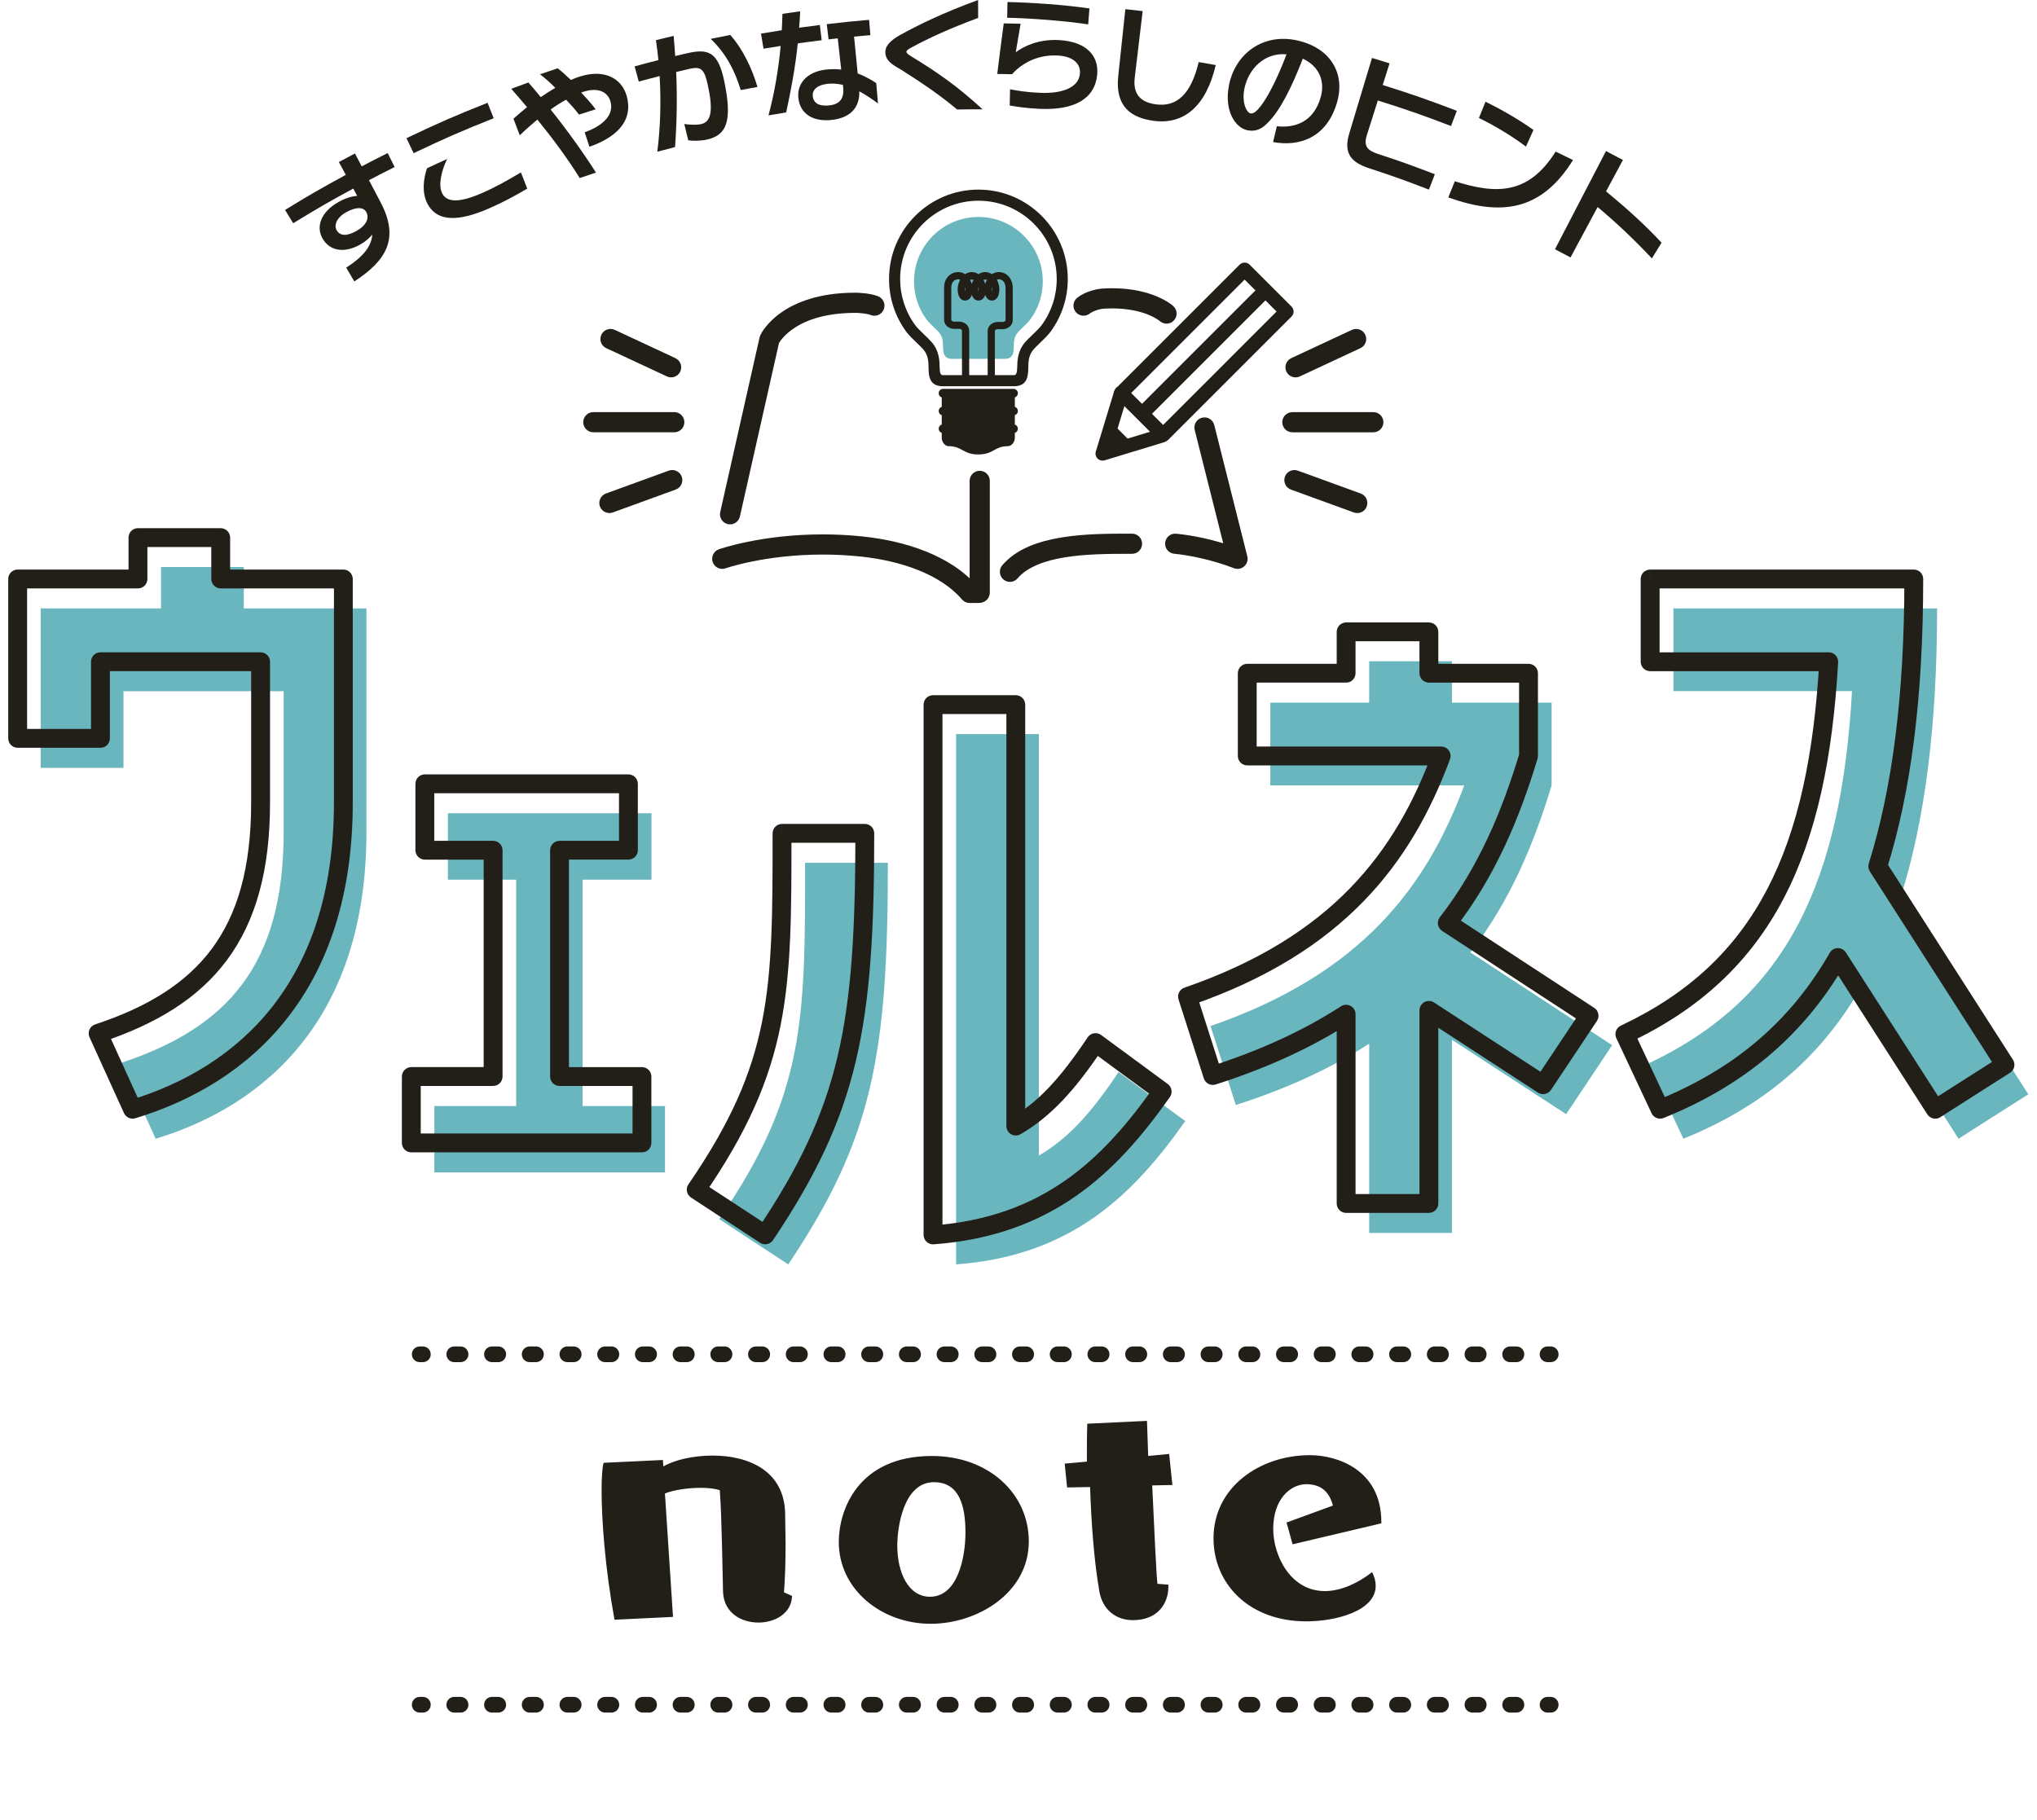 <?xml version="1.0" encoding="UTF-8"?>
<svg id="_イヤー_2" data-name="レイヤー 2" xmlns="http://www.w3.org/2000/svg" width="143.149" height="127.93" xmlns:xlink="http://www.w3.org/1999/xlink" viewBox="0 0 143.149 127.93">
  <defs>
    <clipPath id="clippath">
      <polyline points="0 127.93 143.149 127.93 143.149 0 0 0 0 127.93" style="fill: none;"/>
    </clipPath>
    <clipPath id="clippath-1">
      <polyline points="0 127.93 143.149 127.93 143.149 0 0 0 0 127.93" style="fill: none;"/>
    </clipPath>
    <clipPath id="clippath-2">
      <polyline points="0 127.93 143.149 127.93 143.149 0 0 0 0 127.93" style="fill: none;"/>
    </clipPath>
    <clipPath id="clippath-3">
      <polyline points="0 127.93 143.149 127.93 143.149 0 0 0 0 127.93" style="fill: none;"/>
    </clipPath>
    <clipPath id="clippath-4">
      <polyline points="0 127.93 143.149 127.93 143.149 0 0 0 0 127.93" style="fill: none;"/>
    </clipPath>
  </defs>
  <g id="_イヤー_1-2" data-name="レイヤー 1">
    <g>
      <g style="clip-path: url(#clippath);">
        <path d="M68.757,15.249c-2.495,0-4.525,2.03-4.525,4.525,0,.964,.299,1.884,.866,2.661,.129,.178,.337,.378,.538,.572,.128,.123,.249,.24,.335,.337,.29,.327,.297,.702,.302,1.032,.006,.357,.014,.846,.635,.846h3.698c.621,0,.629-.489,.635-.846,.005-.33,.012-.705,.302-1.032,.086-.097,.207-.214,.335-.337,.201-.194,.409-.394,.538-.572,.567-.777,.866-1.697,.866-2.661,0-2.495-2.03-4.525-4.525-4.525" style="fill: #6ab6bf;"/>
      </g>
      <g style="clip-path: url(#clippath-1);">
        <path d="M19.934,48.579v9.911c0,9.318-3.932,13.735-11.419,16.213l2.424,5.333c7.81-2.37,14.812-8.564,14.812-21.545v-15.728h-8.618v-2.909h-5.817v2.909H2.86v11.204h5.817v-5.386h11.258Z" style="fill: #6ab6bf;"/>
      </g>
      <polygon points="40.942 77.736 40.942 61.828 45.783 61.828 45.783 57.159 31.475 57.159 31.475 61.828 36.273 61.828 36.273 77.736 30.524 77.736 30.524 82.404 46.734 82.404 46.734 77.736 40.942 77.736" style="fill: #6ab6bf;"/>
      <path d="M56.578,60.642c0,11.042,0,16.267-6.033,25.047l4.848,3.178c5.925-8.834,7.002-14.705,7.002-28.224h-5.817Zm16.428-9.049h-5.817v37.274c8.026-.592,12.389-4.794,16.105-10.072l-4.686-3.447c-2.047,3.07-3.663,4.74-5.602,5.871v-29.625Z" style="fill: #6ab6bf;"/>
      <path d="M102.035,73.084l8.026,5.225,3.232-4.848-9.965-6.518c2.801-3.609,4.471-7.649,5.71-11.742v-5.817h-7.002v-2.909h-5.817v2.909h-6.948v5.817h13.627c-2.639,7.11-7.218,13.25-17.829,16.913l1.778,5.548c3.717-1.185,6.787-2.639,9.372-4.309v13.304h5.817v-13.574Z" style="fill: #6ab6bf;"/>
      <g style="clip-path: url(#clippath-2);">
        <path d="M117.599,42.76v5.817h12.55c-.754,13.25-4.471,21.545-14.328,26.178l2.478,5.279c5.333-2.155,9.534-5.494,12.496-10.665l6.841,10.665,4.902-3.124-8.941-13.951c1.67-5.332,2.532-11.904,2.532-20.199h-18.529Z" style="fill: #6ab6bf;"/>
      </g>
      <path d="M97.073,107.067v-.085c0-3.714-3.147-4.706-5.018-4.706-3.544,0-6.776,2.268-6.776,5.84,0,3.204,2.495,5.84,6.521,5.84,2.098,0,4.876-.737,4.876-2.495,0-.312-.085-.652-.255-.964-.936,.737-2.155,1.332-3.317,1.332-2.438,0-3.629-2.523-3.629-4.366,0-2.098,1.191-3.119,2.296-3.147,.964,0,1.616,.425,1.9,1.503l-3.26,1.191,.425,1.531,6.237-1.474Zm-14.968,4.309l-.765-.057c-.057-.284-.227-3.742-.369-6.918l1.418-.028-.227-2.183-1.474,.142-.085-2.466-4.196,.198c-.028,.879-.028,1.758-.028,2.665l-1.559,.142,.17,1.673,1.616-.028c.085,2.608,.284,5.217,.652,7.343,.227,1.276,1.162,2.013,2.353,2.013,1.814,0,2.495-1.247,2.495-2.325v-.17Zm-16.753,.851c-1.503,0-2.296-1.673-2.296-3.601,0-1.191,.397-4.451,2.58-4.451,1.758,0,2.211,1.616,2.211,3.544,0,1.729-.539,4.508-2.495,4.508Zm6.946-3.884c0-3.402-2.863-6.01-6.804-6.01-5.245,0-6.549,3.856-6.549,6.039,0,3.345,3.005,5.755,6.464,5.755,3.26,0,6.889-2.155,6.889-5.784Zm-17.206,3.572c.085-1.021,.113-2.183,.113-3.459,0-.652-.028-1.304-.028-2.013-.028-3.119-2.637-4.139-5.103-4.139-1.361,0-2.693,.312-3.459,.765l-.028-.454-4.168,.198c-.085,.283-.142,.964-.142,1.928,0,2.041,.227,5.358,.907,9.101l4.111-.198-.567-8.675c.624-.255,1.644-.397,2.523-.397,.539,0,1.021,.057,1.333,.17,.142,1.843,.198,6.266,.227,7.144,.057,1.474,1.276,2.155,2.495,2.155,1.162,0,2.325-.652,2.353-1.871l-.567-.255Z" style="fill: #221f18;"/>
      <path d="M29.496,94.634h.221c.305,0,.552,.247,.552,.552,0,.305-.247,.552-.552,.552h-.221c-.305,0-.552-.247-.552-.552,0-.305,.247-.552,.552-.552" style="fill: #221f18;"/>
      <path d="M106.124,94.634h.442c.305,0,.552,.247,.552,.552,0,.305-.247,.552-.552,.552h-.442c-.305,0-.552-.247-.552-.552,0-.305,.247-.552,.552-.552Zm-2.65,0h.442c.305,0,.552,.247,.552,.552,0,.305-.247,.552-.552,.552h-.442c-.305,0-.552-.247-.552-.552,0-.305,.247-.552,.552-.552Zm-2.65,0h.442c.305,0,.552,.247,.552,.552,0,.305-.247,.552-.552,.552h-.442c-.305,0-.552-.247-.552-.552,0-.305,.247-.552,.552-.552Zm-2.65,0h.442c.305,0,.552,.247,.552,.552,0,.305-.247,.552-.552,.552h-.442c-.305,0-.552-.247-.552-.552,0-.305,.247-.552,.552-.552Zm-2.65,0h.442c.305,0,.552,.247,.552,.552,0,.305-.247,.552-.552,.552h-.442c-.305,0-.552-.247-.552-.552,0-.305,.247-.552,.552-.552Zm-2.65,0h.442c.305,0,.552,.247,.552,.552,0,.305-.247,.552-.552,.552h-.442c-.305,0-.552-.247-.552-.552,0-.305,.247-.552,.552-.552Zm-2.65,0h.442c.305,0,.552,.247,.552,.552,0,.305-.247,.552-.552,.552h-.442c-.305,0-.552-.247-.552-.552,0-.305,.247-.552,.552-.552Zm-2.65,0h.442c.305,0,.552,.247,.552,.552,0,.305-.247,.552-.552,.552h-.442c-.305,0-.552-.247-.552-.552,0-.305,.247-.552,.552-.552Zm-2.65,0h.442c.305,0,.552,.247,.552,.552,0,.305-.247,.552-.552,.552h-.442c-.305,0-.552-.247-.552-.552,0-.305,.247-.552,.552-.552Zm-2.65,0h.442c.305,0,.552,.247,.552,.552,0,.305-.247,.552-.552,.552h-.442c-.305,0-.552-.247-.552-.552,0-.305,.247-.552,.552-.552Zm-2.65,0h.442c.305,0,.552,.247,.552,.552,0,.305-.247,.552-.552,.552h-.442c-.305,0-.552-.247-.552-.552,0-.305,.247-.552,.552-.552Zm-2.65,0h.442c.305,0,.552,.247,.552,.552,0,.305-.247,.552-.552,.552h-.442c-.305,0-.552-.247-.552-.552,0-.305,.247-.552,.552-.552Zm-2.65,0h.442c.305,0,.552,.247,.552,.552,0,.305-.247,.552-.552,.552h-.442c-.305,0-.552-.247-.552-.552,0-.305,.247-.552,.552-.552Zm-2.65,0h.442c.305,0,.552,.247,.552,.552,0,.305-.247,.552-.552,.552h-.442c-.305,0-.552-.247-.552-.552,0-.305,.247-.552,.552-.552Zm-2.65,0h.442c.305,0,.552,.247,.552,.552,0,.305-.247,.552-.552,.552h-.442c-.305,0-.552-.247-.552-.552,0-.305,.247-.552,.552-.552Zm-2.65,0h.442c.305,0,.552,.247,.552,.552,0,.305-.247,.552-.552,.552h-.442c-.305,0-.552-.247-.552-.552,0-.305,.247-.552,.552-.552Zm-2.65,0h.442c.305,0,.552,.247,.552,.552,0,.305-.247,.552-.552,.552h-.442c-.305,0-.552-.247-.552-.552,0-.305,.247-.552,.552-.552Zm-2.65,0h.442c.305,0,.552,.247,.552,.552,0,.305-.247,.552-.552,.552h-.442c-.305,0-.552-.247-.552-.552,0-.305,.247-.552,.552-.552Zm-2.65,0h.442c.305,0,.552,.247,.552,.552,0,.305-.247,.552-.552,.552h-.442c-.305,0-.552-.247-.552-.552,0-.305,.247-.552,.552-.552Zm-2.65,0h.442c.305,0,.552,.247,.552,.552,0,.305-.247,.552-.552,.552h-.442c-.305,0-.552-.247-.552-.552,0-.305,.247-.552,.552-.552Zm-2.65,0h.442c.305,0,.552,.247,.552,.552,0,.305-.247,.552-.552,.552h-.442c-.305,0-.552-.247-.552-.552,0-.305,.247-.552,.552-.552Zm-2.65,0h.442c.305,0,.552,.247,.552,.552,0,.305-.247,.552-.552,.552h-.442c-.305,0-.552-.247-.552-.552,0-.305,.247-.552,.552-.552Zm-2.65,0h.442c.305,0,.552,.247,.552,.552,0,.305-.247,.552-.552,.552h-.442c-.305,0-.552-.247-.552-.552,0-.305,.247-.552,.552-.552Zm-2.65,0h.442c.305,0,.552,.247,.552,.552,0,.305-.247,.552-.552,.552h-.442c-.305,0-.552-.247-.552-.552,0-.305,.247-.552,.552-.552Zm-2.65,0h.442c.305,0,.552,.247,.552,.552,0,.305-.247,.552-.552,.552h-.442c-.305,0-.552-.247-.552-.552,0-.305,.247-.552,.552-.552Zm-2.65,0h.442c.305,0,.552,.247,.552,.552,0,.305-.247,.552-.552,.552h-.442c-.305,0-.552-.247-.552-.552,0-.305,.247-.552,.552-.552Zm-2.65,0h.442c.305,0,.552,.247,.552,.552,0,.305-.247,.552-.552,.552h-.442c-.305,0-.552-.247-.552-.552,0-.305,.247-.552,.552-.552Zm-2.65,0h.442c.305,0,.552,.247,.552,.552,0,.305-.247,.552-.552,.552h-.442c-.305,0-.552-.247-.552-.552,0-.305,.247-.552,.552-.552Zm-2.65,0h.442c.305,0,.552,.247,.552,.552,0,.305-.247,.552-.552,.552h-.442c-.305,0-.552-.247-.552-.552,0-.305,.247-.552,.552-.552Z" style="fill: #221f18;"/>
      <path d="M108.753,94.634h.221c.305,0,.552,.247,.552,.552,0,.305-.247,.552-.552,.552h-.221c-.305,0-.552-.247-.552-.552,0-.305,.247-.552,.552-.552" style="fill: #221f18;"/>
      <path d="M29.496,119.265h.221c.305,0,.552,.247,.552,.552,0,.305-.247,.552-.552,.552h-.221c-.305,0-.552-.247-.552-.552,0-.305,.247-.552,.552-.552" style="fill: #221f18;"/>
      <path d="M106.124,119.265h.442c.305,0,.552,.247,.552,.552,0,.305-.247,.552-.552,.552h-.442c-.305,0-.552-.247-.552-.552,0-.305,.247-.552,.552-.552Zm-2.65,0h.442c.305,0,.552,.247,.552,.552,0,.305-.247,.552-.552,.552h-.442c-.305,0-.552-.247-.552-.552,0-.305,.247-.552,.552-.552Zm-2.65,0h.442c.305,0,.552,.247,.552,.552,0,.305-.247,.552-.552,.552h-.442c-.305,0-.552-.247-.552-.552,0-.305,.247-.552,.552-.552Zm-2.65,0h.442c.305,0,.552,.247,.552,.552,0,.305-.247,.552-.552,.552h-.442c-.305,0-.552-.247-.552-.552,0-.305,.247-.552,.552-.552Zm-2.65,0h.442c.305,0,.552,.247,.552,.552,0,.305-.247,.552-.552,.552h-.442c-.305,0-.552-.247-.552-.552,0-.305,.247-.552,.552-.552Zm-2.65,0h.442c.305,0,.552,.247,.552,.552,0,.305-.247,.552-.552,.552h-.442c-.305,0-.552-.247-.552-.552,0-.305,.247-.552,.552-.552Zm-2.65,0h.442c.305,0,.552,.247,.552,.552,0,.305-.247,.552-.552,.552h-.442c-.305,0-.552-.247-.552-.552,0-.305,.247-.552,.552-.552Zm-2.65,0h.442c.305,0,.552,.247,.552,.552,0,.305-.247,.552-.552,.552h-.442c-.305,0-.552-.247-.552-.552,0-.305,.247-.552,.552-.552Zm-2.65,0h.442c.305,0,.552,.247,.552,.552,0,.305-.247,.552-.552,.552h-.442c-.305,0-.552-.247-.552-.552,0-.305,.247-.552,.552-.552Zm-2.65,0h.442c.305,0,.552,.247,.552,.552,0,.305-.247,.552-.552,.552h-.442c-.305,0-.552-.247-.552-.552,0-.305,.247-.552,.552-.552Zm-2.65,0h.442c.305,0,.552,.247,.552,.552,0,.305-.247,.552-.552,.552h-.442c-.305,0-.552-.247-.552-.552,0-.305,.247-.552,.552-.552Zm-2.65,0h.442c.305,0,.552,.247,.552,.552,0,.305-.247,.552-.552,.552h-.442c-.305,0-.552-.247-.552-.552,0-.305,.247-.552,.552-.552Zm-2.65,0h.442c.305,0,.552,.247,.552,.552,0,.305-.247,.552-.552,.552h-.442c-.305,0-.552-.247-.552-.552,0-.305,.247-.552,.552-.552Zm-2.65,0h.442c.305,0,.552,.247,.552,.552,0,.305-.247,.552-.552,.552h-.442c-.305,0-.552-.247-.552-.552,0-.305,.247-.552,.552-.552Zm-2.65,0h.442c.305,0,.552,.247,.552,.552,0,.305-.247,.552-.552,.552h-.442c-.305,0-.552-.247-.552-.552,0-.305,.247-.552,.552-.552Zm-2.65,0h.442c.305,0,.552,.247,.552,.552,0,.305-.247,.552-.552,.552h-.442c-.305,0-.552-.247-.552-.552,0-.305,.247-.552,.552-.552Zm-2.65,0h.442c.305,0,.552,.247,.552,.552,0,.305-.247,.552-.552,.552h-.442c-.305,0-.552-.247-.552-.552,0-.305,.247-.552,.552-.552Zm-2.65,0h.442c.305,0,.552,.247,.552,.552,0,.305-.247,.552-.552,.552h-.442c-.305,0-.552-.247-.552-.552,0-.305,.247-.552,.552-.552Zm-2.65,0h.442c.305,0,.552,.247,.552,.552,0,.305-.247,.552-.552,.552h-.442c-.305,0-.552-.247-.552-.552,0-.305,.247-.552,.552-.552Zm-2.65,0h.442c.305,0,.552,.247,.552,.552,0,.305-.247,.552-.552,.552h-.442c-.305,0-.552-.247-.552-.552,0-.305,.247-.552,.552-.552Zm-2.65,0h.442c.305,0,.552,.247,.552,.552,0,.305-.247,.552-.552,.552h-.442c-.305,0-.552-.247-.552-.552,0-.305,.247-.552,.552-.552Zm-2.65,0h.442c.305,0,.552,.247,.552,.552,0,.305-.247,.552-.552,.552h-.442c-.305,0-.552-.247-.552-.552,0-.305,.247-.552,.552-.552Zm-2.65,0h.442c.305,0,.552,.247,.552,.552,0,.305-.247,.552-.552,.552h-.442c-.305,0-.552-.247-.552-.552,0-.305,.247-.552,.552-.552Zm-2.65,0h.442c.305,0,.552,.247,.552,.552,0,.305-.247,.552-.552,.552h-.442c-.305,0-.552-.247-.552-.552,0-.305,.247-.552,.552-.552Zm-2.65,0h.442c.305,0,.552,.247,.552,.552,0,.305-.247,.552-.552,.552h-.442c-.305,0-.552-.247-.552-.552,0-.305,.247-.552,.552-.552Zm-2.65,0h.442c.305,0,.552,.247,.552,.552,0,.305-.247,.552-.552,.552h-.442c-.305,0-.552-.247-.552-.552,0-.305,.247-.552,.552-.552Zm-2.65,0h.442c.305,0,.552,.247,.552,.552,0,.305-.247,.552-.552,.552h-.442c-.305,0-.552-.247-.552-.552,0-.305,.247-.552,.552-.552Zm-2.65,0h.442c.305,0,.552,.247,.552,.552,0,.305-.247,.552-.552,.552h-.442c-.305,0-.552-.247-.552-.552,0-.305,.247-.552,.552-.552Zm-2.65,0h.442c.305,0,.552,.247,.552,.552,0,.305-.247,.552-.552,.552h-.442c-.305,0-.552-.247-.552-.552,0-.305,.247-.552,.552-.552Z" style="fill: #221f18;"/>
      <path d="M108.753,119.265h.221c.305,0,.552,.247,.552,.552,0,.305-.247,.552-.552,.552h-.221c-.305,0-.552-.247-.552-.552,0-.305,.247-.552,.552-.552" style="fill: #221f18;"/>
      <g style="clip-path: url(#clippath-3);">
        <path d="M82.653,37.511c2.48,.246,4.545,1.096,4.582,1.108l-.268,.656-.687,.173-2.323-9.23c-.096-.379,.135-.765,.514-.86s.765,.135,.86,.514l2.323,9.23c.065,.259-.021,.533-.223,.708-.201,.175-.485,.222-.732,.121l-.078-.031c-.384-.149-2.149-.788-4.106-.979-.389-.038-.674-.385-.636-.774,.038-.389,.385-.674,.774-.636v0Z" style="fill: #221f18;"/>
        <path d="M70.434,39.727c1.025-1.182,2.576-1.69,4.181-1.956,1.611-.261,3.322-.263,4.742-.264l.194-0c.391,0,.709,.317,.709,.709,0,.391-.317,.709-.709,.709l-.194,0c-1.413-.001-3.059,.008-4.515,.245-1.463,.232-2.687,.711-3.331,1.479-.255,.297-.702,.332-.999,.077s-.332-.702-.077-.999v0Z" style="fill: #221f18;"/>
        <path d="M50.519,38.607c.052-.018,2.963-1.047,7.296-1.048,.89,0,1.84,.044,2.836,.149,1.469,.156,2.991,.482,4.391,1.04,1.399,.559,2.683,1.351,3.637,2.463l-.538,.461v-.709h.607c.391,0,.709,.317,.709,.709,0,.391-.317,.709-.709,.709l-.607,0c-.208,0-.403-.09-.538-.248-.754-.883-1.837-1.571-3.085-2.068-1.247-.498-2.652-.803-4.015-.947-.944-.099-1.844-.141-2.688-.141-2.054-0-3.772,.245-4.971,.489-.599,.122-1.069,.243-1.385,.333-.158,.045-.278,.082-.357,.107l-.087,.029-.023,.008c-.369,.131-.774-.062-.905-.431-.131-.369,.062-.774,.431-.905v0Z" style="fill: #221f18;"/>
      </g>
      <path d="M68.14,41.653v-7.855c0-.391,.317-.709,.709-.709s.709,.317,.709,.709v7.855c0,.391-.317,.709-.709,.709s-.709-.317-.709-.709" style="fill: #221f18;"/>
      <g style="clip-path: url(#clippath-4);">
        <path d="M68.758,13.326c-3.463,0-6.281,2.819-6.281,6.282,0,1.337,.415,2.614,1.201,3.694,.184,.252,.47,.527,.756,.803,.17,.163,.329,.316,.441,.442,.364,.412,.372,.876,.38,1.327,.008,.475,.02,1.271,.986,1.271h5.034c.964,0,.977-.796,.986-1.271,.007-.45,.015-.914,.38-1.327,.105-.119,.256-.264,.414-.417l.035-.035c.278-.266,.564-.541,.747-.793,.786-1.08,1.201-2.357,1.201-3.694,0-3.463-2.817-6.282-6.28-6.282m-1.355,9.279h-.353c-.115,0-.2-.065-.2-.123v-2.244c0-.382,.187-.61,.5-.61l.127,.027c-.114,.203-.179,.441-.179,.669,0,.589,.27,.8,.523,.8,.186,0,.381-.114,.472-.407,.09,.293,.286,.407,.471,.407s.38-.114,.471-.407c.091,.293,.285,.407,.471,.407,.253,0,.523-.211,.523-.8,0-.228-.064-.466-.179-.669l.127-.027c.301,0,.488,.242,.488,.632v2.245c0,.058-.082,.124-.2,.124h-.352c-.39,0-.706,.283-.706,.63v3.105h-1.298v-3.128c0-.348-.317-.631-.706-.631m2.285-2.281l.018-.169,.017,.169-.017,.185-.018-.185m-.942,0l.018-.169,.017,.169-.017,.187-.018-.187m-.942,0l.017-.17,.018,.17-.018,.185-.017-.185m.362-.669h.253c-.053,.095-.096,.199-.126,.304-.031-.105-.073-.209-.127-.304m.942,0h.253c-.053,.097-.096,.199-.126,.305-.031-.106-.073-.208-.127-.305m.804,3.604c0-.059,.086-.124,.201-.124h.352c.389,0,.705-.283,.705-.63v-2.245c0-.67-.408-1.139-.993-1.139-.166,0-.328,.051-.471,.15-.287-.199-.656-.199-.942,0-.287-.197-.654-.197-.943,0-.142-.099-.304-.15-.471-.15-.484,0-1.005,.35-1.005,1.117v2.244c0,.346,.316,.63,.705,.63h.353c.114,0,.2,.065,.2,.124v3.128h-1.362q-.199,0-.207-.504c-.009-.508-.021-1.203-.576-1.829-.131-.148-.302-.313-.493-.496-.253-.244-.514-.496-.657-.692-.688-.945-1.052-2.063-1.052-3.235,0-3.034,2.468-5.501,5.502-5.501,3.033,0,5.502,2.467,5.502,5.501,0,1.171-.364,2.29-1.052,3.235-.149,.203-.431,.474-.658,.692l-.034,.032c-.171,.166-.333,.322-.458,.464-.556,.628-.568,1.322-.576,1.83q-.008,.503-.207,.503h-1.363v-3.105Z" style="fill: #221f18;"/>
        <path d="M71.532,27.641c0-.17-.139-.309-.31-.309h-4.948c-.171,0-.309,.139-.309,.309,0,.138,.09,.253,.215,.293v.659c-.125,.04-.215,.156-.215,.293,0,.138,.09,.254,.215,.294v.659c-.125,.04-.215,.155-.215,.293,0,.137,.09,.253,.215,.293v.348c0,.293,.227,.586,.488,.586,.944,0,1.006,.583,2.08,.583,1.075,0,1.136-.583,2.08-.583,.261,0,.489-.293,.489-.586v-.348c.124-.04,.215-.156,.215-.293s-.091-.253-.215-.293v-.66c.124-.039,.215-.155,.215-.293,0-.137-.091-.253-.215-.293v-.659c.124-.04,.215-.155,.215-.293" style="fill: #221f18;"/>
        <path d="M47.384,30.383h-5.688c-.391,0-.709-.317-.709-.709,0-.391,.317-.709,.709-.709h5.688c.391,0,.709,.317,.709,.709,0,.391-.317,.709-.709,.709" style="fill: #221f18;"/>
        <path d="M42.582,34.686l4.418-1.608c.368-.134,.774,.056,.908,.423,.134,.368-.056,.774-.423,.908l-4.418,1.608c-.368,.134-.774-.056-.908-.423-.134-.368,.056-.774,.423-.908" style="fill: #221f18;"/>
        <path d="M46.864,26.457l-4.261-1.987c-.355-.165-.508-.587-.343-.942,.165-.355,.587-.508,.942-.343l4.261,1.987c.355,.165,.508,.587,.343,.942-.165,.355-.587,.508-.942,.343" style="fill: #221f18;"/>
        <path d="M90.821,28.966h5.688c.391,0,.709,.317,.709,.709,0,.391-.317,.709-.709,.709h-5.688c-.391,0-.709-.317-.709-.709,0-.391,.317-.709,.709-.709" style="fill: #221f18;"/>
        <path d="M95.139,36.018l-4.418-1.608c-.368-.134-.557-.54-.423-.908,.134-.368,.54-.557,.908-.423l4.418,1.608c.368,.134,.557,.54,.423,.908-.134,.368-.54,.557-.908,.423" style="fill: #221f18;"/>
        <path d="M90.742,25.173l4.261-1.987c.355-.165,.776-.012,.942,.343,.165,.355,.012,.776-.343,.942l-4.261,1.987c-.355,.165-.776,.012-.942-.343-.165-.355-.012-.776,.343-.942" style="fill: #221f18;"/>
        <path d="M81.719,30.589l-.351-.351,.047-.047,4.981-4.98,.351,.351-.354-.347,.051-.052,.003-.004,.052-.052,2.639-2.639,.571-.572-2.245-2.245-.572,.572-2.639,2.639-.052,.052-.051,.051-4.94,4.94-1.253,4.116-.474-.144,.216-.446,.002,.001-.216,.446-.144-.474,4.162-1.266,.066-.021,.15,.473-.351-.351,.351,.351,.15,.473-.063,.02-.006,.002-4.171,1.269c-.119,.036-.248,.026-.361-.028l-.002-.001c-.22-.106-.329-.357-.258-.591l1.289-4.235,.124-.206,5.028-5.028,.051-.051,.052-.052,2.639-2.639,.923-.922c.194-.194,.508-.193,.701,0l2.946,2.946c.194,.194,.194,.508,0,.701l-.922,.923-2.639,2.639-.052,.052-.351-.351,.354,.347-.051,.052-.004,.004-4.981,4.98-.047,.047-.201,.122-.15-.473Z" style="fill: #221f18;"/>
        <polyline points="77.909 31.452 78.365 29.953 78.367 29.953 79.409 30.995 79.409 30.997 77.91 31.453 77.909 31.452" style="fill: #221f18;"/>
        <path d="M79.138,27.265l2.914,2.915c.194,.194,.194,.508-0,.701s-.508,.194-.701-0l-2.914-2.915c-.194-.194-.194-.508,0-.701s.508-.194,.701,0" style="fill: #221f18;"/>
        <polyline points="79.973 28.664 88.435 20.202 89.136 20.903 80.674 29.365" style="fill: #221f18;"/>
        <path d="M61.173,22.135c-.078-.038-.364-.096-.593-.117-.116-.012-.224-.02-.3-.024l-.115-.005,.019-.708v.709h-.081c-2.3,.003-3.642,.603-4.421,1.157-.389,.279-.639,.55-.788,.743-.074,.096-.123,.173-.152,.221l-.027,.048-.003,.005-.339-.165,.343,.157-.004,.008-.339-.165,.343,.157-.644-.295,.691,.156-2.767,12.284c-.086,.382-.465,.622-.847,.536s-.621-.465-.535-.847l2.767-12.284,.047-.14c.037-.082,.403-.837,1.429-1.571,1.024-.735,2.697-1.424,5.245-1.422h.081l.019,0c.012,0,.236,.006,.528,.037,.296,.035,.642,.078,.992,.22,.361,.152,.53,.567,.378,.928-.152,.361-.567,.53-.928,.378v0Z" style="fill: #221f18;"/>
        <path d="M81.5,22.562l.136-.149-.131,.154-.005-.005,.136-.149-.131,.154c-.044-.032-1.049-.887-3.352-.891-.187,0-.382,.006-.587,.018l.002-0c-.103,.005-.312,.043-.507,.108-.196,.063-.385,.159-.473,.232-.306,.244-.752,.195-.996-.111s-.195-.752,.111-.996c.291-.229,.608-.369,.915-.471,.308-.1,.599-.159,.861-.176l.002-0c.232-.014,.456-.021,.672-.021,2.849-.004,4.211,1.167,4.303,1.257,.289,.264,.309,.712,.045,1.001-.264,.289-.712,.309-1.001,.045v0Z" style="fill: #221f18;"/>
        <path d="M18.314,46.51h.662v9.91c.002,4.746-1.006,8.344-3.033,11.066-2.026,2.723-5.023,4.512-8.84,5.774l-.208-.629,.603-.274,2.424,5.332-.603,.274-.192-.634c3.806-1.156,7.379-3.229,10.006-6.568,2.625-3.341,4.333-7.967,4.335-14.341v-15.064h-7.956c-.174,0-.345-.071-.469-.194-.123-.123-.194-.294-.194-.469v-2.245h-4.491v2.245c0,.174-.071,.345-.194,.468-.123,.123-.294,.194-.468,.194H1.904v9.878H6.396v-4.724c0-.174,.071-.345,.194-.468s.294-.194,.468-.194h11.256c.174,0,.345,.071,.468,.194s.194,.294,.194,.468h-.662v.663H7.721v4.724c0,.174-.071,.345-.194,.468-.123,.123-.294,.194-.468,.194H1.241c-.174,0-.345-.071-.469-.194-.123-.123-.194-.294-.194-.469v-11.203c0-.174,.071-.345,.194-.468s.294-.194,.468-.194h7.793v-2.246c0-.174,.071-.345,.194-.468s.294-.194,.468-.194h5.816c.174,0,.345,.071,.468,.194s.194,.294,.194,.468v2.246h7.956c.174,0,.345,.071,.468,.194s.194,.294,.194,.468v15.727c.003,6.607-1.79,11.567-4.619,15.16-2.827,3.595-6.659,5.803-10.662,7.017-.318,.096-.658-.058-.795-.36l-2.424-5.332c-.077-.17-.079-.368-.004-.54s.221-.305,.399-.363c3.669-1.215,6.381-2.873,8.193-5.307,1.81-2.434,2.769-5.704,2.771-10.275v-9.91h.662v0Z" style="fill: #221f18;"/>
        <path d="M39.322,75.664h-.662v-15.906c0-.174,.071-.345,.194-.468s.294-.194,.468-.194h4.178v-3.343h-12.982v3.343h4.136c.174,0,.345,.071,.468,.194s.194,.294,.194,.468v15.906c0,.174-.071,.345-.194,.468-.123,.123-.294,.194-.468,.194h-5.086v3.343h14.884v-3.343h-5.13c-.174,0-.345-.071-.469-.194-.123-.123-.194-.294-.194-.469h.662v-.662h5.792c.174,0,.345,.071,.468,.194s.194,.294,.194,.468v4.668c0,.174-.071,.345-.194,.468-.123,.123-.294,.194-.468,.194H28.905c-.174,0-.345-.071-.469-.194-.123-.123-.194-.294-.194-.469v-4.668c0-.174,.071-.345,.194-.468s.294-.194,.468-.194h5.086v-14.581h-4.135c-.174,0-.345-.071-.468-.194-.123-.123-.194-.294-.194-.469v-4.668c0-.174,.071-.345,.194-.468s.294-.194,.468-.194h14.307c.174,0,.345,.071,.468,.194s.194,.294,.194,.468v4.668c0,.174-.071,.345-.194,.468-.123,.123-.294,.194-.468,.194h-4.179v15.243h-.662v0Z" style="fill: #221f18;"/>
        <path d="M54.958,58.572h.662c-.001,5.518,.004,9.623-.767,13.5-.77,3.876-2.331,7.484-5.382,11.919l-.546-.375,.363-.554,4.848,3.178-.363,.554-.55-.369c2.935-4.379,4.637-7.963,5.628-12.138,.99-4.175,1.262-8.972,1.261-15.716h.662v.663h-5.817v-.663h0v-.662h5.817c.174,0,.345,.071,.468,.194s.194,.294,.194,.468c-.001,6.775-.267,11.673-1.297,16.021-1.029,4.348-2.827,8.116-5.816,12.57-.203,.302-.609,.385-.913,.185l-4.848-3.178c-.148-.097-.253-.253-.287-.426s.004-.357,.104-.503c2.982-4.343,4.437-7.737,5.174-11.428,.737-3.69,.742-7.718,.741-13.241,0-.174,.071-.345,.194-.468s.294-.194,.468-.194v.662Zm16.427-9.048v.663h-5.154v36.607h-.662l-.049-.661c3.907-.291,6.87-1.443,9.337-3.161,2.466-1.719,4.437-4.023,6.273-6.632l.542,.381-.393,.534-4.685-3.447,.393-.534,.551,.368c-2.069,3.106-3.765,4.879-5.819,6.076-.205,.119-.459,.12-.664,.002-.205-.118-.332-.338-.332-.574v-29.622h.662v0h.662v29.622h-.662l-.334-.572c1.823-1.065,3.36-2.632,5.385-5.666,.101-.151,.257-.253,.436-.285,.179-.031,.361,.011,.507,.119l4.685,3.447c.29,.213,.356,.621,.149,.915-1.88,2.67-3.948,5.106-6.599,6.956-2.649,1.85-5.88,3.094-9.997,3.396-.184,.014-.364-.05-.5-.175-.135-.126-.212-.301-.212-.485V49.524c0-.174,.071-.345,.194-.468s.294-.194,.468-.194h5.816c.174,0,.345,.071,.468,.194s.194,.294,.194,.468h-.662Z" style="fill: #221f18;"/>
        <path d="M100.415,71.014l.361-.555,7.476,4.867,2.497-3.746-9.405-6.151c-.154-.101-.26-.263-.291-.445-.03-.182,.017-.37,.13-.516,2.732-3.519,4.373-7.475,5.598-11.527l.634,.192h-.663v-5.154h-6.338c-.174,0-.345-.071-.469-.194-.123-.123-.194-.294-.194-.469v-2.245h-4.492v2.245c0,.174-.071,.345-.194,.468-.123,.123-.294,.194-.468,.194h-6.286v4.492l12.965-0c.217,0,.42,.106,.544,.284s.153,.405,.077,.609c-1.34,3.613-3.191,7.018-6.07,9.98-2.879,2.963-6.777,5.47-12.162,7.327l-.216-.626,.631-.202,1.777,5.548-.631,.202-.201-.631c3.667-1.17,6.682-2.599,9.213-4.234,.204-.132,.463-.142,.676-.025,.213,.116,.346,.339,.346,.582v12.64h4.492v-12.91c0-.243,.133-.466,.347-.582,.214-.116,.474-.105,.677,.027l-.361,.555h.662v13.572c0,.174-.071,.345-.194,.468-.123,.123-.294,.194-.468,.194h-5.817c-.174,0-.345-.071-.468-.194-.123-.123-.194-.294-.194-.469v-13.303h.663l.359,.557c-2.639,1.705-5.765,3.183-9.529,4.384-.349,.111-.721-.081-.832-.429l-1.777-5.548c-.11-.343,.075-.711,.415-.828,5.226-1.805,8.921-4.198,11.644-6.998,2.721-2.8,4.48-6.02,5.778-9.517l.621,.231v.663h-13.627c-.174,0-.345-.071-.469-.194-.123-.123-.194-.294-.194-.469v-5.817c0-.174,.071-.345,.194-.468s.294-.194,.468-.194h6.286v-2.245c0-.174,.071-.345,.194-.468s.294-.194,.468-.194h5.817c.174,0,.345,.071,.468,.194s.194,.294,.194,.468v2.245h6.339c.174,0,.345,.071,.468,.194s.194,.294,.194,.468v5.817l-.028,.192c-1.251,4.134-2.949,8.257-5.82,11.955l-.523-.406,.363-.554,9.964,6.517c.148,.097,.251,.248,.286,.422s0,.353-.098,.5l-3.231,4.847c-.202,.303-.608,.386-.913,.188l-8.025-5.224,.361-.555h0Z" style="fill: #221f18;"/>
        <path d="M115.964,40.693h.662v5.155h11.886c.182,0,.357,.075,.482,.208,.125,.132,.19,.311,.18,.493-.381,6.676-1.506,12.156-3.824,16.588-2.316,4.434-5.844,7.786-10.881,10.148l-.282-.6,.6-.281,2.477,5.278-.6,.281-.248-.614c5.224-2.115,9.277-5.341,12.168-10.379,.115-.202,.326-.327,.558-.333,.232-.006,.449,.109,.574,.305l6.484,10.108,3.784-2.412-8.583-13.39c-.106-.165-.133-.368-.074-.556,1.643-5.245,2.501-11.75,2.501-19.999h.662v.663h-18.527v-.663h0v-.662h18.527c.174,0,.345,.071,.468,.194s.194,.294,.194,.468c-0,8.339-.864,14.976-2.561,20.395l-.632-.198,.558-.357,8.941,13.949c.096,.149,.127,.327,.089,.5-.038,.173-.142,.321-.291,.416l-4.901,3.124c-.309,.197-.716,.107-.914-.201l-6.841-10.664,.558-.358,.575,.329c-3.032,5.302-7.381,8.756-12.822,10.949-.326,.132-.698-.014-.848-.333l-2.477-5.278c-.155-.331-.013-.725,.318-.881,4.819-2.27,8.076-5.38,10.271-9.564,2.192-4.184,3.302-9.477,3.675-16.049l.661,.038v.663h-12.549c-.174,0-.345-.071-.469-.194-.123-.123-.194-.294-.194-.469v-5.817c0-.174,.071-.345,.194-.468s.294-.194,.468-.194v.662Z" style="fill: #221f18;"/>
        <path d="M25.929,12.663c.327,.623,.491,.934,.818,1.557,1.328,2.527,.442,4.065-1.847,5.561-.228-.388-.342-.582-.57-.969,1.187-.762,1.777-1.497,1.833-2.324-.191,.228-.467,.484-.84,.695-1.036,.584-2.09,.53-2.642-.397-.504-.849-.128-1.892,1.1-2.583,.501-.281,.902-.398,1.32-.44-.11-.204-.166-.306-.276-.51-1.708,.927-2.552,1.415-4.22,2.437-.23-.374-.344-.561-.573-.935,1.688-1.035,2.543-1.528,4.27-2.465-.196-.36-.293-.54-.489-.9,.45-.245,.677-.365,1.13-.604,.19,.363,.285,.544,.476,.907,.727-.383,1.093-.57,1.826-.935,.195,.393,.293,.589,.489,.982-.725,.361-1.086,.545-1.805,.923m-1.625,2.265c-.608,.341-.862,.877-.645,1.253,.236,.409,.711,.434,1.396,.05,.694-.388,.914-.907,.689-1.322-.207-.382-.744-.372-1.44,.019" style="fill: #221f18;"/>
        <path d="M37.052,13.255c-.813,.485-1.745,.986-2.705,1.402-1.96,.851-3.633,1.051-4.338-.4-.363-.751-.258-1.668-.002-2.43,.563-.266,.847-.396,1.414-.652-.41,.841-.624,1.823-.36,2.389,.327,.698,1.253,.682,2.781,.018,1.014-.44,1.862-.927,2.763-1.465,.178,.455,.268,.683,.447,1.138m-7.984-2.488c-.201-.422-.302-.633-.503-1.055,2.253-1.074,3.395-1.571,5.698-2.487,.173,.434,.259,.651,.431,1.085-2.274,.905-3.401,1.397-5.626,2.457" style="fill: #221f18;"/>
        <path d="M40.738,12.514c-.833-1.343-1.862-2.74-2.975-4.11-.487,.408-.921,.794-1.235,1.107-.178-.467-.268-.701-.446-1.168,.279-.242,.601-.528,.955-.813-.353-.43-.738-.858-1.109-1.289,.482-.181,.723-.269,1.206-.443,.284,.322,.564,.665,.868,1.028,.327-.23,.671-.446,1.019-.65-.317-.333-.709-.678-1.072-.954,.494-.172,.741-.256,1.236-.42,.312,.23,.622,.52,.932,.819,.211-.097,.435-.179,.647-.245,1.772-.562,2.942,.194,3.269,1.345,.536,1.882-.879,2.988-2.611,3.593-.133-.406-.2-.61-.333-1.016,1.049-.372,2.129-1.103,1.805-2.189-.179-.599-.802-1.005-1.878-.663l-.173,.055c.334,.359,.77,.84,1.018,1.18-.469,.146-.703,.221-1.17,.374-.249-.329-.582-.705-.907-1.046-.365,.198-.737,.431-1.089,.688,1.124,1.403,2.272,2.996,3.186,4.432-.458,.151-.686,.228-1.143,.385" style="fill: #221f18;"/>
        <path d="M48.087,8.715c.333,.05,.839,.087,1.2,.004,.732-.168,.82-1.057,.456-2.73-.247-1.133-.467-1.34-1.293-1.15-.373,.085-.559,.129-.931,.219,.08,1.872,.04,3.618-.08,5.277-.499,.128-.748,.193-1.246,.329,.215-1.712,.269-3.504,.162-5.319-.588,.15-.881,.227-1.467,.386-.116-.427-.174-.641-.29-1.068,.667-.181,1.001-.268,1.67-.437-.044-.475-.103-.936-.172-1.404,.496-.125,.745-.185,1.243-.302,.047,.482,.081,.949,.109,1.417,.333-.079,.5-.118,.835-.194,1.467-.335,2.185-.139,2.622,2.001,.557,2.726,.193,3.743-1.21,4.063-.456,.104-1.016,.107-1.328,.053-.112-.458-.168-.687-.28-1.145m3.969-2.386c-.414-1.36-1.039-2.581-2.113-3.598,.55-.114,.825-.169,1.376-.275,.905,1.016,1.543,2.395,1.911,3.655-.47,.084-.705,.128-1.174,.218" style="fill: #221f18;"/>
        <path d="M54.006,8.109c.426-1.601,.71-3.28,.854-4.88-.482,.075-.722,.114-1.203,.195-.071-.425-.108-.638-.179-1.063,.583-.099,.875-.146,1.46-.235,.023-.389,.039-.776,.047-1.153,.498-.074,.746-.11,1.244-.178-.012,.395-.034,.773-.073,1.153,.582-.081,.873-.119,1.456-.191,.053,.428,.079,.643,.132,1.071-.673,.082-1.009,.127-1.68,.222-.178,1.701-.482,3.303-.816,4.852-.497,.079-.746,.121-1.242,.207m7.693-.836c-.375-.279-.825-.593-1.311-.855,.034,1.226-.717,1.861-1.885,2.005-1.294,.158-2.226-.358-2.389-1.46-.158-1.067,.591-1.907,1.885-2.067,.403-.05,.776-.047,1.117-.003-.098-.879-.147-1.319-.244-2.198-.258,.029-.387,.044-.645,.074-.051-.428-.076-.642-.126-1.071,1.187-.14,1.782-.2,2.973-.303,.037,.43,.056,.645,.092,1.075-.459,.039-.688,.06-1.147,.105,.101,1.036,.153,1.554,.255,2.589,.584,.216,1.019,.496,1.303,.673,.049,.574,.074,.861,.122,1.436m-2.464-1.308c-.359-.079-.723-.118-1.086-.073-.796,.097-1.087,.478-1.031,.891,.075,.557,.579,.698,1.2,.621,.654-.08,1.028-.439,.933-1.295l-.016-.144" style="fill: #221f18;"/>
        <path d="M67.259,7.696c-1.146-.973-2.5-1.891-3.898-2.773-.501-.304-1.097-.578-1.142-1.183-.039-.515,.36-.901,1.056-1.291,1.254-.696,3.043-1.568,5.46-2.448l.004,1.26c-1.895,.696-3.493,1.421-4.747,2.108-.181,.092-.299,.199-.295,.271,.006,.109,.163,.208,.292,.292,1.815,1.105,3.252,2.087,5.063,3.754-.717-.004-1.076-.002-1.793,.01" style="fill: #221f18;"/>
        <path d="M70.981,6.274c.523,.101,1.155,.208,2.097,.25,1.526,.068,2.737-.343,2.814-1.365,.051-.659-.45-1.193-1.545-1.256-1.554-.09-2.65,.664-3.23,1.313-.415-.009-.622-.013-1.036-.018,.176-1.422,.267-2.133,.456-3.555,.474,.007,.711,.012,1.185,.025-.139,.801-.207,1.202-.34,2.004,.568-.421,1.607-.937,3.046-.854,1.982,.115,2.79,1.15,2.677,2.414-.152,1.697-1.58,2.528-4.035,2.417-1.015-.046-1.622-.151-2.113-.234,.01-.456,.015-.685,.024-1.141m5.491-4.56c-1.69-.261-4.204-.44-5.693-.466,.007-.442,.012-.663,.02-1.105,1.635,.029,4.023,.195,5.761,.45-.035,.449-.053,.673-.088,1.121" style="fill: #221f18;"/>
        <path d="M85.435,4.573c-.678,2.898-2.239,4.213-4.38,3.917-1.52-.21-2.703-.951-2.471-3.141,.2-1.881,.3-2.822,.499-4.704,.487,.051,.73,.078,1.217,.136-.223,1.876-.335,2.813-.558,4.689-.149,1.251,.528,1.731,1.482,1.863,1.472,.203,2.473-.706,3.014-2.968,.48,.08,.719,.122,1.197,.208" style="fill: #221f18;"/>
        <path d="M89.73,8.873c1.237,.138,2.605-.272,3.093-2.084,.285-1.059-.088-2.114-1.268-2.667-.779,2.01-1.614,3.69-2.481,4.521-.542,.582-1.058,.588-1.434,.507-.828-.18-1.625-1.361-1.277-3.149,.432-2.224,2.415-3.734,4.885-3.139,2.335,.562,3.268,2.374,2.724,4.292-.735,2.589-2.722,3.164-4.508,2.829,.106-.444,.159-.666,.266-1.11m-2.278-2.654c-.206,.994,.155,1.69,.417,1.747,.187,.04,.413-.074,.816-.628,.586-.805,1.266-2.287,1.723-3.52-1.542-.138-2.669,1.017-2.956,2.401" style="fill: #221f18;"/>
        <path d="M96.211,11.825c-1.312-.429-1.801-1.087-1.391-2.45,.638-2.121,.957-3.181,1.596-5.302,.494,.148,.741,.224,1.234,.38-.192,.608-.289,.913-.481,1.521,2.099,.663,3.142,1.026,5.208,1.816l-.408,1.067c-2.041-.781-3.07-1.139-5.143-1.794-.311,.982-.466,1.472-.776,2.454-.232,.735,.032,1.053,.758,1.292,1.62,.534,2.425,.822,4.024,1.436-.166,.433-.249,.65-.416,1.083-1.67-.646-2.511-.946-4.205-1.503" style="fill: #221f18;"/>
        <path d="M107.235,10.304c-1.007-.763-2.24-1.495-3.304-2.011,.184-.457,.277-.686,.461-1.143,1.069,.518,2.335,1.244,3.372,1.981-.211,.469-.317,.704-.529,1.173m-4.999,2.436c2.909,.92,5.167,.964,7.086-2.085,.489,.233,.733,.352,1.219,.593-2.238,3.614-5.092,3.943-8.763,2.627,.183-.454,.275-.681,.458-1.135" style="fill: #221f18;"/>
        <path d="M116.086,18.163c-1.233-1.318-2.543-2.549-3.813-3.613-.762,1.418-1.144,2.127-1.906,3.545-.435-.235-.654-.35-1.092-.578,1.434-2.76,2.151-4.141,3.585-6.9,.477,.248,.715,.374,1.19,.629-.474,.881-.711,1.321-1.185,2.203,1.403,1.156,2.744,2.36,3.898,3.609-.271,.442-.406,.663-.677,1.105" style="fill: #221f18;"/>
      </g>
    </g>
  </g>
</svg>